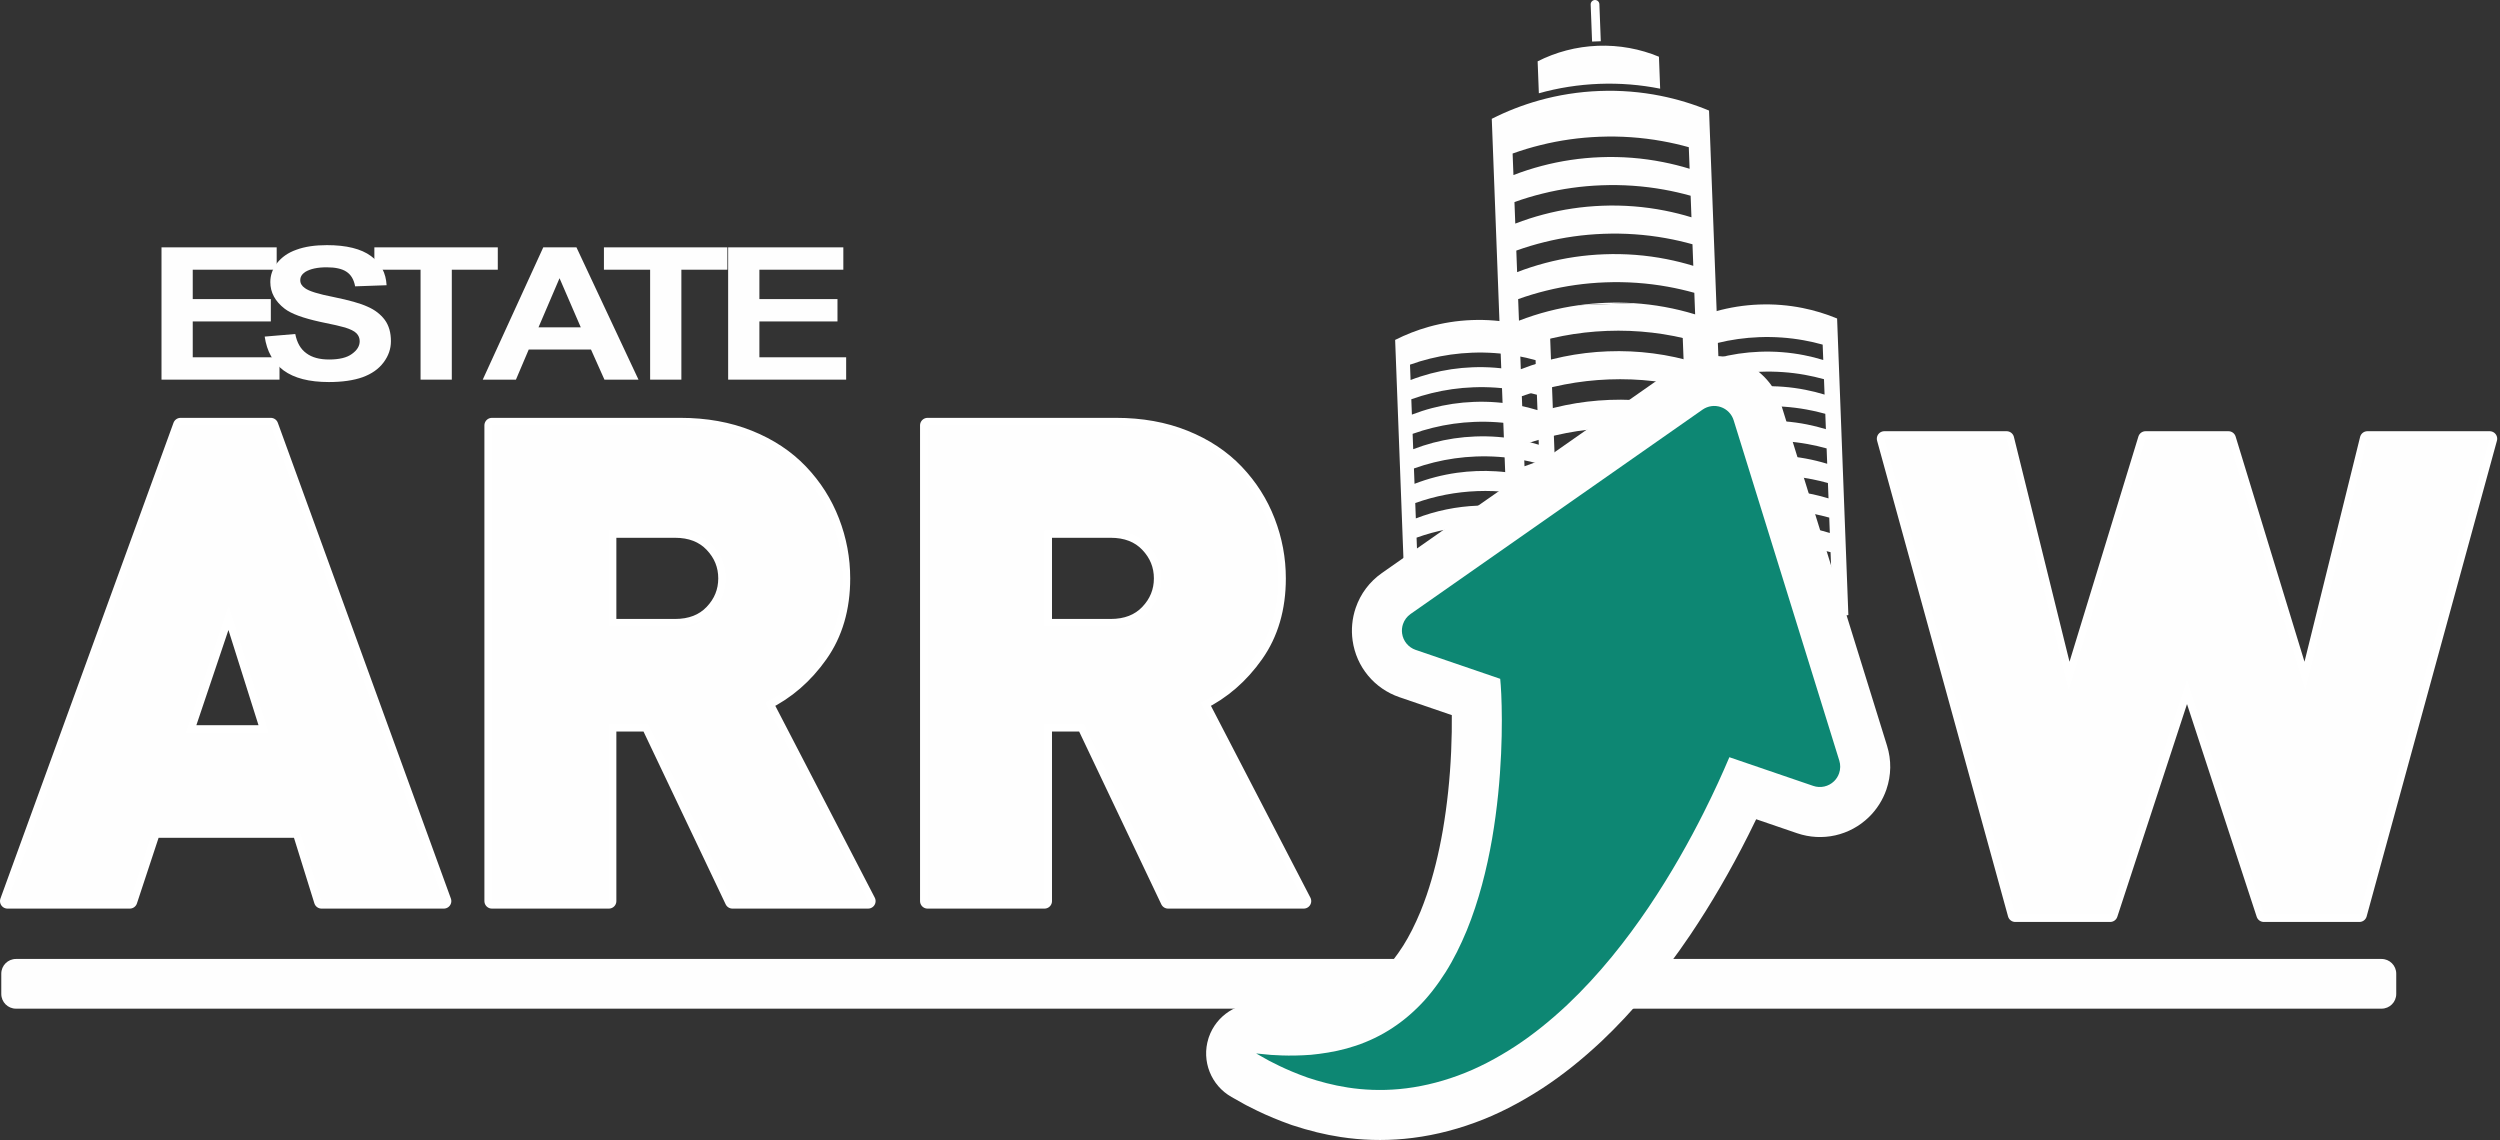 <?xml version="1.0" encoding="UTF-8" standalone="no"?>
<!DOCTYPE svg PUBLIC "-//W3C//DTD SVG 1.1//EN" "http://www.w3.org/Graphics/SVG/1.1/DTD/svg11.dtd">
<svg width="100%" height="100%" viewBox="0 0 750 342" version="1.1" xmlns="http://www.w3.org/2000/svg" xmlns:xlink="http://www.w3.org/1999/xlink" xml:space="preserve" xmlns:serif="http://www.serif.com/" style="fill-rule:evenodd;clip-rule:evenodd;stroke-linecap:round;stroke-linejoin:round;">
    <rect x="0" y="0" width="750" height="342" fill="#333333" stroke="none"/>
    <g transform="matrix(1,0,0,1,-165.421,-369.003)">
        <g id="Layer_x0020_1">
            <g id="_759959872">
                <path id="_115560728" d="M884.293,661.097C884.293,658.665 882.319,656.691 879.887,656.691L170.212,656.691C167.781,656.691 165.807,658.665 165.807,661.097L165.807,667.197C165.807,669.629 167.781,671.603 170.212,671.603L879.887,671.603C882.319,671.603 884.293,669.629 884.293,667.197L884.293,661.097Z" style="fill:rgb(254,254,254);"/>
                <path id="_758381144" d="M643.045,381.475L645.658,381.376L645.236,370.26C645.208,369.539 644.6,368.977 643.88,369.004C643.159,369.032 642.595,369.639 642.623,370.36L643.045,381.475Z" style="fill:rgb(254,254,254);"/>
                <path id="_758385008" d="M612.952,404.646L617.704,529.71C625.376,528.416 633.082,526.916 640.748,525.208L644.755,524.313L648.775,523.382C651.422,522.752 654.092,522.096 656.735,521.414C659.381,520.739 662.01,520.04 664.638,519.336C664.946,519.254 665.251,519.166 665.563,519.085C665.534,519.079 665.506,519.073 665.478,519.068C664.849,518.964 664.218,518.871 663.583,518.786C663.514,518.776 663.446,518.766 663.375,518.755C663.172,518.729 662.967,518.703 662.762,518.674C662.471,518.639 662.184,518.604 661.894,518.572C661.696,518.547 661.495,518.521 661.299,518.501C661.188,518.488 661.079,518.479 660.967,518.468C660.519,518.42 660.073,518.376 659.625,518.337C659.352,518.315 659.074,518.295 658.794,518.274C658.63,518.26 658.462,518.246 658.299,518.234C658.241,518.231 658.183,518.226 658.128,518.225C657.985,518.209 657.847,518.201 657.71,518.197C657.677,518.194 657.646,518.192 657.612,518.19C657.399,518.175 657.189,518.164 656.973,518.152C656.731,518.14 656.487,518.125 656.243,518.115C655.677,518.088 655.108,518.067 654.542,518.056C654.026,518.043 653.511,518.036 652.995,518.031C652.589,518.029 652.181,518.033 651.777,518.038C651.562,518.04 651.345,518.038 651.129,518.044C650.56,518.05 649.984,518.067 649.414,518.089C640.384,518.432 631.639,520.234 623.324,523.449L623.078,516.988C631.435,513.989 640.176,512.293 649.181,511.951C658.306,511.604 667.265,512.662 675.93,515.085L675.969,516.096C677.378,515.681 678.776,515.251 680.173,514.819C680.91,514.597 681.651,514.368 682.385,514.136L678.132,402.17C673.477,400.24 668.595,398.747 663.549,397.74C657.657,396.566 651.538,396.058 645.272,396.296C639.006,396.534 632.943,397.505 627.158,399.122C622.205,400.51 617.45,402.369 612.952,404.646ZM619.206,415.062C621.986,414.062 624.807,413.208 627.666,412.51C633.408,411.084 639.298,410.257 645.309,410.029C651.655,409.788 657.926,410.223 664.066,411.332C666.754,411.814 669.42,412.421 672.058,413.162L672.304,419.633C669.67,418.826 667.001,418.156 664.305,417.627C658.168,416.409 651.9,415.92 645.542,416.162C639.522,416.39 633.628,417.271 627.905,418.786C625.044,419.54 622.22,420.451 619.452,421.522L619.206,415.062ZM619.759,429.621C622.539,428.622 625.36,427.773 628.22,427.071C633.961,425.644 639.852,424.816 645.862,424.588C652.208,424.347 658.479,424.784 664.619,425.892C667.308,426.373 669.973,426.986 672.612,427.722L672.857,434.193C670.223,433.386 667.554,432.715 664.858,432.186C658.721,430.974 652.454,430.484 646.095,430.725C640.075,430.954 634.181,431.829 628.458,433.346C625.597,434.097 622.773,435.012 620.005,436.083L619.759,429.621ZM620.312,444.18C623.092,443.182 625.913,442.327 628.773,441.629C634.514,440.203 640.405,439.377 646.415,439.148C652.762,438.907 659.032,439.345 665.172,440.45C667.861,440.934 670.526,441.541 673.165,442.282L673.41,448.753C670.777,447.945 668.108,447.276 665.411,446.745C659.275,445.533 653.007,445.045 646.648,445.287C640.628,445.515 634.734,446.39 629.011,447.905C626.15,448.66 623.326,449.572 620.558,450.642L620.312,444.18ZM620.866,458.739C623.645,457.741 626.467,456.892 629.326,456.19C635.067,454.768 640.958,453.937 646.968,453.709C653.315,453.468 659.585,453.904 665.725,455.011C668.414,455.493 671.079,456.107 673.718,456.843L673.964,463.316C667.929,461.469 661.727,460.34 655.426,459.948L638.98,460.573C632.848,461.429 626.878,462.975 621.111,465.205L620.866,458.739ZM621.419,473.304C629.776,470.305 638.517,468.614 647.521,468.272C656.647,467.925 665.605,468.983 674.271,471.406L674.517,477.877C665.875,475.229 656.902,474.057 647.754,474.405C638.725,474.748 629.979,476.553 621.664,479.765L621.419,473.304ZM621.972,487.863C630.329,484.866 639.07,483.174 648.075,482.833C657.2,482.486 666.158,483.544 674.824,485.965L675.07,492.436C666.429,489.794 657.456,488.623 648.308,488.97C639.278,489.313 630.532,491.114 622.217,494.325L621.972,487.863ZM622.525,502.423C630.882,499.426 639.623,497.733 648.628,497.392C657.753,497.045 666.711,498.101 675.377,500.525L675.623,506.996C666.982,504.353 658.009,503.181 648.861,503.529C639.831,503.872 631.085,505.673 622.771,508.886L622.525,502.423Z" style="fill:rgb(254,254,254);"/>
                <path id="_758380616" d="M638.98,460.573L655.426,459.948C652.704,459.774 649.959,459.742 647.201,459.847C644.435,459.952 641.691,460.193 638.98,460.573Z" style="fill:rgb(254,254,254);"/>
                <path id="_759990328" d="M583.963,470.974L587.441,562.529C590.544,562.511 593.698,562.421 596.885,562.247C601.976,561.973 607.164,561.575 612.399,561.029C615.023,560.755 617.654,560.451 620.299,560.107C622.949,559.778 625.607,559.42 628.269,559.028C630.108,558.755 631.956,558.467 633.802,558.168L630.423,469.208C627.106,467.838 623.623,466.772 620.029,466.052C615.829,465.219 611.469,464.852 607.003,465.021C602.536,465.191 598.213,465.888 594.086,467.038C590.558,468.028 587.168,469.356 583.963,470.974ZM588.419,478.403C590.403,477.689 592.415,477.081 594.449,476.581C598.541,475.565 602.746,474.976 607.029,474.813C611.551,474.641 616.019,474.954 620.397,475.743C622.318,476.087 624.217,476.519 626.095,477.047L626.27,481.661C624.396,481.085 622.49,480.608 620.568,480.229C616.196,479.364 611.722,479.014 607.195,479.186C602.903,479.349 598.7,479.975 594.619,481.057C592.582,481.595 590.572,482.243 588.594,483.008L588.419,478.403ZM588.813,488.78C590.797,488.067 592.809,487.463 594.843,486.963C598.936,485.948 603.14,485.354 607.423,485.192C611.946,485.02 616.413,485.33 620.792,486.12C622.712,486.467 624.611,486.9 626.49,487.424L626.665,492.039C624.79,491.464 622.884,490.984 620.962,490.611C616.59,489.745 612.117,489.397 607.589,489.569C603.298,489.732 599.094,490.357 595.013,491.435C592.976,491.969 590.966,492.625 588.989,493.385L588.813,488.78ZM589.208,499.156C591.191,498.445 593.203,497.836 595.237,497.34C599.33,496.324 603.534,495.731 607.817,495.568C612.34,495.396 616.808,495.713 621.186,496.502C623.107,496.841 625.005,497.275 626.884,497.806L627.059,502.417C625.184,501.843 623.278,501.365 621.357,500.986C616.984,500.121 612.511,499.774 607.983,499.946C603.692,500.109 599.488,500.734 595.407,501.812C593.37,502.351 591.36,503.002 589.383,503.762L589.208,499.156ZM589.602,509.539C591.586,508.827 593.597,508.219 595.632,507.718C599.725,506.707 603.929,506.114 608.211,505.951C612.734,505.779 617.202,506.091 621.58,506.879C623.501,507.224 625.4,507.662 627.278,508.186L627.453,512.798C623.153,511.482 618.736,510.675 614.237,510.395C612.298,510.274 610.342,510.249 608.378,510.324C606.402,510.399 604.45,510.572 602.517,510.84C598.146,511.454 593.891,512.558 589.777,514.148L589.602,509.539ZM589.996,519.916C595.957,517.778 602.187,516.578 608.606,516.334C615.109,516.087 621.493,516.838 627.672,518.566L627.848,523.179C621.686,521.289 615.293,520.453 608.772,520.7C602.334,520.945 596.102,522.237 590.172,524.527L589.996,519.916ZM590.391,530.298C596.351,528.161 602.582,526.954 609,526.71C615.503,526.463 621.888,527.215 628.067,528.942L628.242,533.558C622.081,531.672 615.688,530.84 609.166,531.088C602.728,531.333 596.496,532.614 590.566,534.903L590.391,530.298ZM590.785,540.675C596.745,538.538 602.976,537.334 609.394,537.09C615.897,536.843 622.282,537.597 628.461,539.321L628.636,543.933C622.475,542.049 616.082,541.218 609.561,541.466C603.123,541.71 596.89,542.992 590.96,545.281L590.785,540.675ZM591.18,551.058C597.14,548.921 603.37,547.709 609.789,547.465C616.292,547.218 622.676,547.974 628.855,549.702L629.031,554.316C622.869,552.43 616.476,551.595 609.955,551.843C603.517,552.088 597.285,553.37 591.354,555.663L591.18,551.058Z" style="fill:rgb(254,254,254);"/>
                <path id="_759966928" d="M670.09,466.313L673.569,557.869C676.672,557.851 679.826,557.761 683.013,557.587C688.104,557.313 693.292,556.915 698.527,556.369C701.151,556.095 703.782,555.791 706.427,555.447C709.077,555.118 711.735,554.76 714.397,554.368C716.236,554.095 718.084,553.806 719.93,553.509L716.551,464.549C713.234,463.178 709.751,462.112 706.157,461.392C701.957,460.559 697.597,460.192 693.131,460.361C688.664,460.531 684.34,461.228 680.214,462.378C676.686,463.368 673.296,464.695 670.09,466.313ZM674.547,473.742C676.531,473.03 678.542,472.421 680.577,471.921C684.669,470.905 688.874,470.316 693.156,470.153C697.679,469.981 702.147,470.294 706.526,471.083C708.446,471.427 710.345,471.859 712.223,472.387L712.398,477.001C710.523,476.425 708.618,475.948 706.696,475.569C702.323,474.704 697.85,474.354 693.323,474.526C689.031,474.689 684.827,475.315 680.747,476.397C678.709,476.935 676.7,477.583 674.722,478.348L674.547,473.742ZM674.942,484.12C676.925,483.407 678.937,482.803 680.971,482.303C685.064,481.288 689.268,480.694 693.551,480.531C698.074,480.36 702.541,480.67 706.92,481.459C708.841,481.807 710.739,482.24 712.617,482.763L712.793,487.379C710.918,486.804 709.012,486.324 707.09,485.951C702.718,485.085 698.245,484.737 693.717,484.909C689.426,485.072 685.222,485.698 681.141,486.775C679.104,487.309 677.094,487.965 675.117,488.725L674.942,484.12ZM675.336,494.497C677.319,493.785 679.331,493.176 681.365,492.68C685.458,491.664 689.662,491.071 693.945,490.908C698.468,490.736 702.936,491.053 707.314,491.842C709.235,492.182 711.133,492.615 713.012,493.146L713.187,497.757C711.312,497.183 709.406,496.706 707.484,496.326C703.112,495.461 698.639,495.114 694.111,495.286C689.82,495.449 685.616,496.073 681.535,497.151C679.498,497.691 677.489,498.342 675.511,499.102L675.336,494.497ZM675.73,504.88C677.714,504.166 679.725,503.558 681.759,503.058C685.852,502.047 690.057,501.454 694.339,501.291C698.862,501.119 703.33,501.431 707.708,502.219C709.629,502.564 711.528,503.002 713.406,503.526L713.582,508.138C709.281,506.822 704.864,506.015 700.365,505.735C698.426,505.614 696.47,505.589 694.505,505.664C692.53,505.738 690.578,505.912 688.645,506.18C684.274,506.794 680.019,507.897 675.905,509.488L675.73,504.88ZM676.125,515.256C682.085,513.118 688.315,511.918 694.734,511.674C701.237,511.427 707.621,512.178 713.801,513.906L713.976,518.52C707.814,516.629 701.421,515.792 694.9,516.04C688.462,516.285 682.23,517.577 676.3,519.866L676.125,515.256ZM676.519,525.639C682.479,523.501 688.709,522.294 695.128,522.05C701.631,521.803 708.015,522.555 714.195,524.282L714.37,528.898C708.209,527.013 701.816,526.18 695.294,526.428C688.856,526.673 682.624,527.954 676.694,530.243L676.519,525.639ZM676.913,536.015C682.874,533.878 689.104,532.674 695.522,532.43C702.026,532.183 708.41,532.937 714.589,534.66L714.764,539.273C708.603,537.388 702.21,536.558 695.689,536.806C689.251,537.05 683.018,538.332 677.088,540.621L676.913,536.015ZM677.307,546.398C683.268,544.26 689.498,543.049 695.917,542.805C702.42,542.558 708.804,543.314 714.984,545.043L715.159,549.657C708.997,547.77 702.604,546.936 696.083,547.183C689.645,547.428 683.412,548.71 677.483,551.003L677.307,546.398Z" style="fill:rgb(254,254,254);"/>
                <path id="_759989560" d="M626.712,387.403L627.076,396.988C632.862,395.369 638.924,394.398 645.19,394.159C651.457,393.921 657.576,394.43 663.468,395.606L663.104,386.02C657.469,383.687 651.251,382.492 644.756,382.739C638.257,382.986 632.154,384.649 626.712,387.403Z" style="fill:rgb(254,254,254);"/>
                <path id="_759984424" d="M572.131,551.367C571.057,554.506 570.739,557.9 571.205,561.178C572.32,569.062 577.71,575.582 585.27,578.169L600.965,583.538C600.996,586.606 600.955,590.311 600.764,594.509C600.402,602.647 599.56,610.574 598.268,618.09C597.042,625.15 595.412,631.689 593.425,637.5C592.836,639.22 592.206,640.898 591.557,642.489C589.946,646.373 588.2,649.831 586.397,652.685C584.385,655.852 582.315,658.49 580.277,660.482C578.033,662.696 575.664,664.508 573.166,665.927C570.79,667.278 568.197,668.341 565.442,669.089C563.089,669.732 560.467,670.191 557.414,670.499C554.295,670.718 551.979,670.701 550.573,670.646L547.814,670.51L543.707,670.109C536.774,669.436 530.311,673.622 528.067,680.179C528.026,680.3 527.988,680.42 527.95,680.542C525.825,687.307 528.724,694.635 534.904,698.112L538.846,700.33C539.061,700.452 539.281,700.569 539.503,700.679C539.503,700.679 542.616,702.235 542.669,702.261C545.699,703.731 549.086,705.135 552.738,706.437C552.854,706.478 552.97,706.518 553.087,706.557C558.244,708.254 562.85,709.381 567.582,710.103C573.87,711.066 580.283,711.254 586.642,710.661C593.704,710.009 600.851,708.375 607.87,705.801C614.46,703.421 621.327,699.927 628.212,695.444C634.155,691.55 639.914,686.967 645.848,681.41C655.198,672.571 664.146,661.845 672.5,649.479C678.751,640.189 684.613,630.111 689.945,619.502C690.736,617.932 691.514,616.354 692.275,614.772L704.549,618.971C712.104,621.555 720.356,619.704 726.086,614.141C728.46,611.834 730.28,608.962 731.35,605.833C732.807,601.572 732.873,597.048 731.54,592.747L699.847,490.641C697.85,484.222 692.87,479.099 686.519,476.927C680.171,474.755 673.095,475.754 667.594,479.599L579.998,540.905C576.302,543.5 573.586,547.113 572.131,551.367Z" style="fill:rgb(254,254,254);fill-rule:nonzero;"/>
                <path id="_759980104" d="M557.782,692.308L557.767,692.303C554.345,691.083 551.496,689.868 549.214,688.761C548.085,688.197 547.078,687.693 546.199,687.255C545.35,686.777 544.626,686.369 544.038,686.042C542.875,685.384 542.258,685.036 542.258,685.036C542.258,685.036 542.965,685.105 544.294,685.238C544.95,685.301 545.763,685.381 546.719,685.474C547.672,685.52 548.768,685.574 549.996,685.634C552.438,685.727 555.391,685.683 558.687,685.445C561.984,685.121 565.626,684.585 569.37,683.563C573.115,682.546 576.941,681.036 580.575,678.966C584.215,676.899 587.649,674.281 590.756,671.21C593.876,668.162 596.628,664.548 599.084,660.688C601.533,656.807 603.622,652.548 605.444,648.158C609.054,639.317 611.462,629.78 613.051,620.63C614.628,611.464 615.411,602.699 615.747,595.194C616.09,587.689 615.987,581.447 615.8,577.242C615.706,575.197 615.587,573.646 615.482,572.648L590.123,563.973C587.947,563.229 586.375,561.325 586.054,559.051C585.915,558.081 586.017,557.112 586.322,556.22C586.734,555.017 587.517,553.95 588.597,553.192L676.187,491.892C677.784,490.776 679.819,490.487 681.663,491.118C683.509,491.749 684.94,493.224 685.519,495.084L717.21,597.188C717.601,598.448 717.567,599.772 717.156,600.975C716.85,601.869 716.337,602.694 715.634,603.377C713.986,604.977 711.577,605.519 709.402,604.775L684.229,596.164C682.253,600.836 679.709,606.473 676.543,612.764C672.245,621.313 666.802,631.07 660.068,641.079C653.32,651.069 645.231,661.349 635.593,670.458C630.75,674.993 625.572,679.238 620.023,682.872C614.469,686.49 608.654,689.566 602.705,691.714C596.778,693.888 590.83,695.208 585.247,695.723C579.656,696.244 574.45,695.977 569.845,695.272C565.237,694.568 561.22,693.439 557.782,692.308Z" style="fill:rgb(13,135,115);"/>
                <g transform="matrix(1.174,0,0,1,-435.555,-57.104)">
                    <g id="_759971488" transform="matrix(1,0,0,1,549.128,540)">
                        <g transform="matrix(55.43,0,0,55.43,0,0)">
                            <path d="M0.073,-0L0.073,-0.716L0.604,-0.716L0.604,-0.595L0.217,-0.595L0.217,-0.436L0.577,-0.436L0.577,-0.315L0.217,-0.315L0.217,-0.121L0.617,-0.121L0.617,-0L0.073,-0Z" style="fill:rgb(254,254,254);fill-rule:nonzero;"/>
                        </g>
                    </g>
                    <g id="_7599714881" serif:id="_759971488" transform="matrix(1,0,0,1,577.545,540)">
                        <g transform="matrix(55.43,0,0,55.43,0,0)">
                            <path d="M0.036,-0.233L0.177,-0.247C0.185,-0.199 0.202,-0.165 0.228,-0.143C0.254,-0.12 0.289,-0.109 0.333,-0.109C0.38,-0.109 0.415,-0.119 0.438,-0.139C0.462,-0.159 0.474,-0.182 0.474,-0.208C0.474,-0.225 0.469,-0.239 0.459,-0.251C0.449,-0.263 0.431,-0.273 0.407,-0.282C0.39,-0.288 0.351,-0.299 0.291,-0.313C0.214,-0.333 0.159,-0.356 0.128,-0.384C0.084,-0.424 0.062,-0.472 0.062,-0.528C0.062,-0.565 0.072,-0.599 0.093,-0.631C0.114,-0.662 0.143,-0.687 0.182,-0.703C0.221,-0.72 0.268,-0.728 0.323,-0.728C0.413,-0.728 0.481,-0.708 0.526,-0.669C0.572,-0.63 0.595,-0.577 0.598,-0.511L0.453,-0.505C0.447,-0.542 0.434,-0.568 0.413,-0.584C0.393,-0.6 0.362,-0.608 0.322,-0.608C0.28,-0.608 0.247,-0.6 0.223,-0.583C0.208,-0.571 0.2,-0.557 0.2,-0.538C0.2,-0.521 0.207,-0.507 0.222,-0.495C0.24,-0.479 0.284,-0.463 0.354,-0.447C0.425,-0.43 0.477,-0.413 0.51,-0.395C0.544,-0.378 0.571,-0.353 0.59,-0.323C0.609,-0.292 0.618,-0.254 0.618,-0.208C0.618,-0.167 0.607,-0.129 0.584,-0.093C0.561,-0.057 0.529,-0.031 0.487,-0.013C0.446,0.004 0.394,0.013 0.332,0.013C0.241,0.013 0.172,-0.008 0.123,-0.05C0.075,-0.092 0.046,-0.153 0.036,-0.233Z" style="fill:rgb(254,254,254);fill-rule:nonzero;"/>
                        </g>
                    </g>
                    <g id="_7599714882" serif:id="_759971488" transform="matrix(1,0,0,1,606.404,540)">
                        <g transform="matrix(55.43,0,0,55.43,0,0)">
                            <path d="M0.234,-0L0.234,-0.595L0.021,-0.595L0.021,-0.716L0.59,-0.716L0.59,-0.595L0.378,-0.595L0.378,-0L0.234,-0Z" style="fill:rgb(254,254,254);fill-rule:nonzero;"/>
                        </g>
                    </g>
                    <g id="_7599714883" serif:id="_759971488" transform="matrix(1,0,0,1,635.264,540)">
                        <g transform="matrix(55.43,0,0,55.43,0,0)">
                            <path d="M0.718,-0L0.561,-0L0.499,-0.163L0.212,-0.163L0.153,-0L0,-0L0.279,-0.716L0.432,-0.716L0.718,-0ZM0.452,-0.283L0.354,-0.549L0.257,-0.283L0.452,-0.283Z" style="fill:rgb(254,254,254);fill-rule:nonzero;"/>
                        </g>
                    </g>
                    <g id="_7599714884" serif:id="_759971488" transform="matrix(1,0,0,1,665.067,540)">
                        <g transform="matrix(55.43,0,0,55.43,0,0)">
                            <path d="M0.234,-0L0.234,-0.595L0.021,-0.595L0.021,-0.716L0.59,-0.716L0.59,-0.595L0.378,-0.595L0.378,-0L0.234,-0Z" style="fill:rgb(254,254,254);fill-rule:nonzero;"/>
                        </g>
                    </g>
                    <g id="_7599714885" serif:id="_759971488" transform="matrix(1,0,0,1,693.927,540)">
                        <g transform="matrix(55.43,0,0,55.43,0,0)">
                            <path d="M0.073,-0L0.073,-0.716L0.604,-0.716L0.604,-0.595L0.217,-0.595L0.217,-0.436L0.577,-0.436L0.577,-0.315L0.217,-0.315L0.217,-0.121L0.617,-0.121L0.617,-0L0.073,-0Z" style="fill:rgb(254,254,254);fill-rule:nonzero;"/>
                        </g>
                    </g>
                </g>
                <g>
                    <path id="_759962248" d="M298.565,639.329L246.65,496.613L219.59,496.613L167.675,639.329L204.356,639.329L211.372,618.082L255.269,618.082L261.884,639.329L298.565,639.329ZM246.048,588.817L221.193,588.817L234.022,550.733L246.048,588.817Z" style="fill:none;fill-rule:nonzero;stroke:white;stroke-width:4.51px;"/>
                </g>
                <g>
                    <path id="_7599622481" d="M425.846,639.329L394.978,579.797C401.525,576.59 407.038,571.813 411.514,565.465C415.991,559.118 418.229,551.468 418.229,542.515C418.229,536.635 417.16,530.922 415.022,525.377C412.884,519.831 409.743,514.887 405.601,510.544C401.459,506.201 396.314,502.793 390.167,500.321C384.02,497.849 377.138,496.613 369.521,496.613L312.996,496.613L312.996,639.329L348.074,639.329L348.074,586.211L359.9,586.211L385.156,639.329L425.846,639.329ZM383.151,542.515C383.151,546.39 381.782,549.764 379.042,552.637C376.303,555.51 372.595,556.946 367.918,556.946L348.074,556.946L348.074,528.083L367.918,528.083C372.595,528.083 376.303,529.519 379.042,532.392C381.782,535.265 383.151,538.639 383.151,542.515Z" style="fill:none;fill-rule:nonzero;stroke:white;stroke-width:4.51px;"/>
                </g>
                <g>
                    <path id="_75996224812" d="M556.537,639.329L525.669,579.797C532.217,576.59 537.729,571.813 542.206,565.465C546.682,559.118 548.92,551.468 548.92,542.515C548.92,536.635 547.851,530.922 545.713,525.377C543.575,519.831 540.435,514.887 536.293,510.544C532.15,506.201 527.005,502.793 520.858,500.321C514.711,497.849 507.829,496.613 500.213,496.613L443.688,496.613L443.688,639.329L478.765,639.329L478.765,586.211L490.591,586.211L515.847,639.329L556.537,639.329ZM513.843,542.515C513.843,546.39 512.473,549.764 509.734,552.637C506.994,555.51 503.286,556.946 498.609,556.946L478.765,556.946L478.765,528.083L498.609,528.083C503.286,528.083 506.994,529.519 509.734,532.392C512.473,535.265 513.843,538.639 513.843,542.515Z" style="fill:none;fill-rule:nonzero;stroke:white;stroke-width:4.51px;"/>
                </g>
                <g>
                    <path id="_759962248123" d="M912.325,500.621L875.642,500.621L857.001,575.989L833.95,500.621L809.096,500.621L786.044,575.989L767.404,500.621L730.723,500.621L770.009,643.337L798.471,643.337L821.523,572.981L844.574,643.337L873.238,643.337L912.325,500.621Z" style="fill:none;fill-rule:nonzero;stroke:white;stroke-width:4.51px;"/>
                </g>
                <path id="_7599622481234" d="M298.565,639.329L246.65,496.613L219.59,496.613L167.675,639.329L204.356,639.329L211.372,618.082L255.269,618.082L261.884,639.329L298.565,639.329ZM246.048,588.817L221.193,588.817L234.022,550.733L246.048,588.817Z" style="fill:rgb(254,254,254);fill-rule:nonzero;"/>
                <path id="_75996224812345" d="M425.846,639.329L394.978,579.797C401.525,576.59 407.038,571.813 411.514,565.465C415.991,559.118 418.229,551.468 418.229,542.515C418.229,536.635 417.16,530.922 415.022,525.377C412.884,519.831 409.743,514.887 405.601,510.544C401.459,506.201 396.314,502.793 390.167,500.321C384.02,497.849 377.138,496.613 369.521,496.613L312.996,496.613L312.996,639.329L348.074,639.329L348.074,586.211L359.9,586.211L385.156,639.329L425.846,639.329ZM383.151,542.515C383.151,546.39 381.782,549.764 379.042,552.637C376.303,555.51 372.595,556.946 367.918,556.946L348.074,556.946L348.074,528.083L367.918,528.083C372.595,528.083 376.303,529.519 379.042,532.392C381.782,535.265 383.151,538.639 383.151,542.515Z" style="fill:rgb(254,254,254);fill-rule:nonzero;"/>
                <path id="_759962248123456" d="M556.537,639.329L525.669,579.797C532.217,576.59 537.729,571.813 542.206,565.465C546.682,559.118 548.92,551.468 548.92,542.515C548.92,536.635 547.851,530.922 545.713,525.377C543.575,519.831 540.435,514.887 536.293,510.544C532.15,506.201 527.005,502.793 520.858,500.321C514.711,497.849 507.829,496.613 500.213,496.613L443.688,496.613L443.688,639.329L478.765,639.329L478.765,586.211L490.591,586.211L515.847,639.329L556.537,639.329ZM513.843,542.515C513.843,546.39 512.473,549.764 509.734,552.637C506.994,555.51 503.286,556.946 498.609,556.946L478.765,556.946L478.765,528.083L498.609,528.083C503.286,528.083 506.994,529.519 509.734,532.392C512.473,535.265 513.843,538.639 513.843,542.515Z" style="fill:rgb(254,254,254);fill-rule:nonzero;"/>
                <path id="_7599622481234567" d="M912.325,500.621L875.642,500.621L857.001,575.989L833.95,500.621L809.096,500.621L786.044,575.989L767.404,500.621L730.723,500.621L770.009,643.337L798.471,643.337L821.523,572.981L844.574,643.337L873.238,643.337L912.325,500.621Z" style="fill:rgb(254,254,254);fill-rule:nonzero;"/>
            </g>
        </g>
    </g>
</svg>
